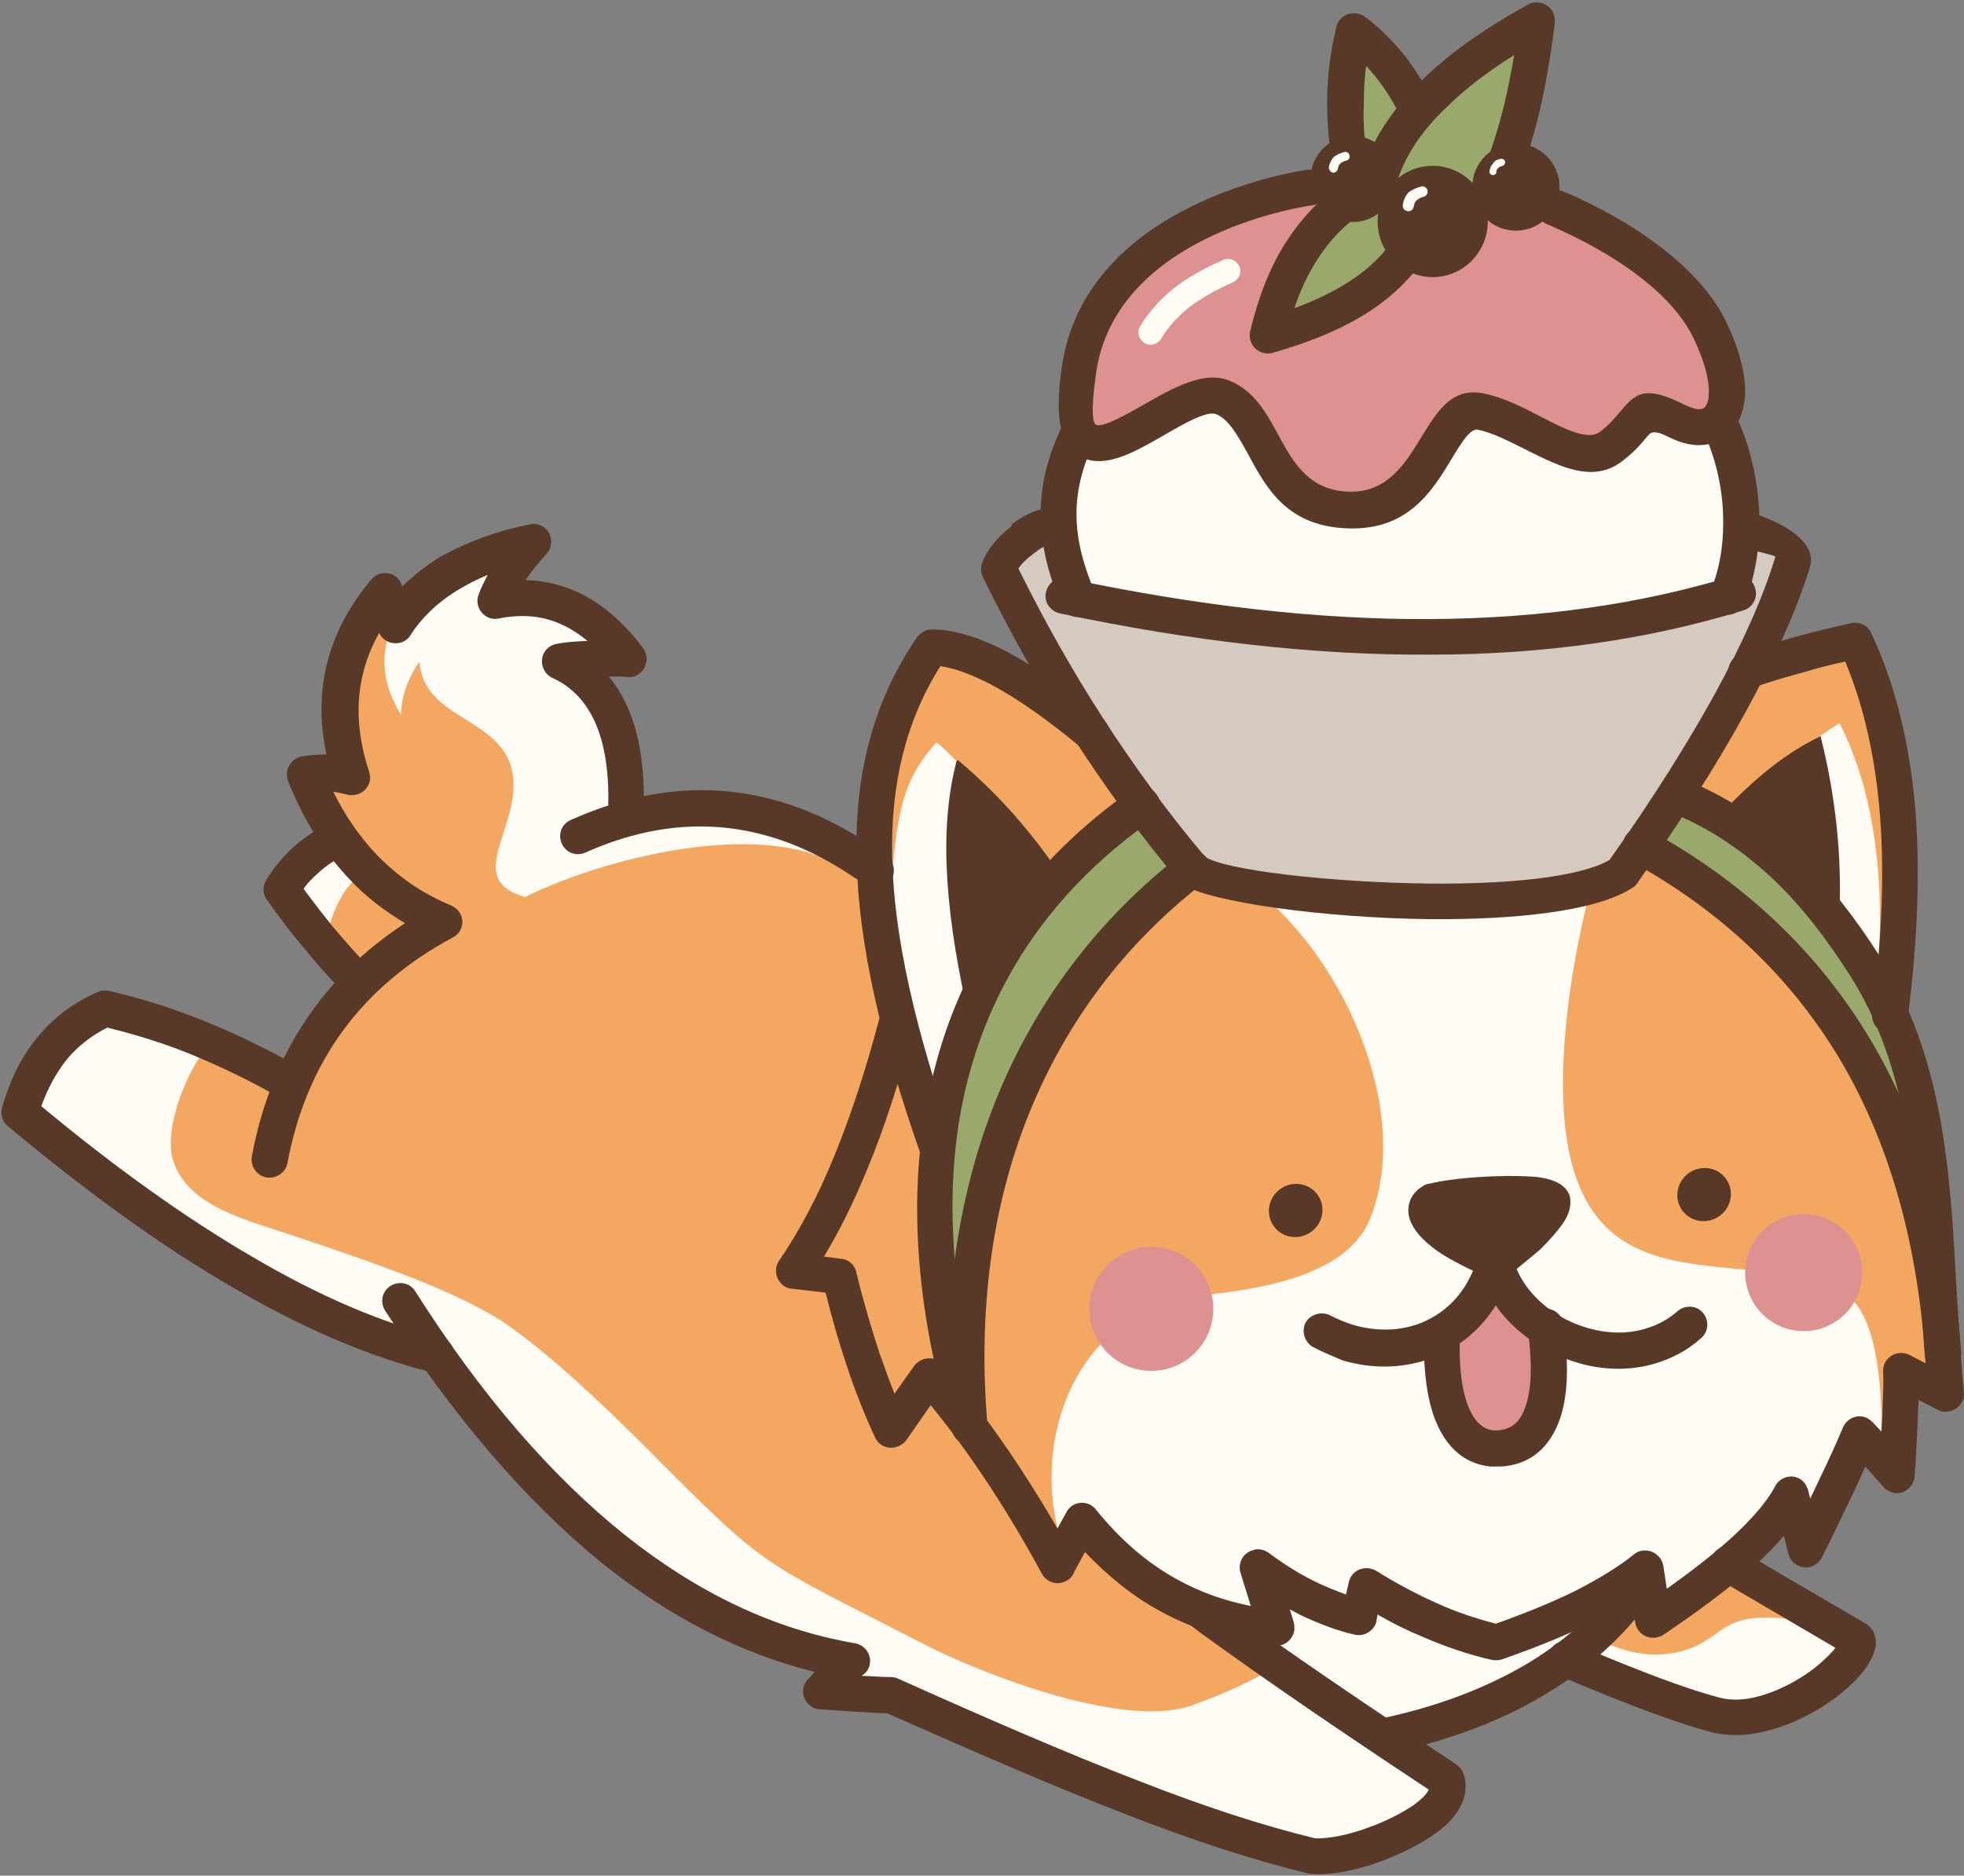 <?xml version="1.0" encoding="UTF-8"?><svg xmlns="http://www.w3.org/2000/svg" xmlns:xlink="http://www.w3.org/1999/xlink" height="326.9" preserveAspectRatio="xMidYMid meet" version="1.0" viewBox="-0.3 -0.4 342.3 326.9" width="342.3" zoomAndPan="magnify"><rect x="-0.3" y="-0.4" width="342.3" height="326.9" fill="#808080" stroke="none"/><g><g id="change1_1"><path clip-rule="evenodd" d="M173.7,98.8c0,0,4.7-5.8,11.2-7.7c6.5-1.9,112.4-1.4,116.9,0c4.5,1.5,10.7,4.7,10.7,4.7l-10.4,25.3l-19.6,37.9 c0,0-39.1,14.4-40.3,13C241.1,170.6,205,153,205,153L173.7,98.8z" fill="#583827" fill-rule="evenodd"/></g><g id="change2_1"><path clip-rule="evenodd" d="M173.7,98.8c0,0,4.7-5.8,11.2-7.7c6.5-1.9,112.4-1.4,116.9,0c4.5,1.5,10.7,4.7,10.7,4.7l-10.4,25.3l-19.6,37.9 c0,0-39.1,14.4-40.3,13C241.1,170.6,205,153,205,153L173.7,98.8z" fill="#fffbf5" fill-opacity=".749" fill-rule="evenodd"/></g><g id="change3_1"><path clip-rule="evenodd" d="M335.5,203.1c0,0-3.3-30.5-15.2-44.6c-11.9-14.1-29-19.4-29-19.4l-7,9.8C284.3,148.8,307.9,154.4,335.5,203.1 L335.5,203.1z" fill="#99a96b" fill-rule="evenodd"/></g><g id="change3_2"><path clip-rule="evenodd" d="M166.1,232.7l43.3-79.3l-10.9-13.9c0,0-16.1,12.7-21.6,21.2C171.3,169.2,153.8,199.9,166.1,232.7z" fill="#99a96b" fill-rule="evenodd"/></g><g id="change3_3"><path clip-rule="evenodd" d="M262.3,31.5l4.5-27.3l-17.9,12.2l-3,1.9L236.1,6c0,0-3.2,14.6-2.4,18.6c0.8,4,1.2,8.3-2.5,12.4 s-10.6,20.5-10.6,20.5s10.1-2.4,16.6-6.9c6.5-4.5,12-12.4,12-12.4L262.3,31.5L262.3,31.5z" fill="#99a96b" fill-rule="evenodd"/></g><g id="change4_1"><path clip-rule="evenodd" d="M186.7,74.1c0-0.8,1.8-15.6,7.7-25c5.8-9.3,36.4-18.3,36.4-18.3l1.4,3.1l-10.6,21.3l9.9-0.6l16.2-11.2L265,34 c0,0,15.9,5.3,21.1,9.2C291.3,47,300.7,62,301.4,67c0.8,4.9-3,8.1-9.1,5.9s-7.6,3.9-10.5,5.2c-2.8,1.3-22.5-10.3-27.1-5.9 c-4.6,4.4-6.7,15.4-14.8,15.6c-8.1,0.2-16.6-2.4-19.9-9.1c-3.2-6.7-6.4-12.9-12.6-9.6C201.3,72.4,190.1,79.9,186.7,74.1L186.7,74.1 z" fill="#dd9191" fill-rule="evenodd"/></g><g id="change2_2"><path clip-rule="evenodd" d="M186,104c0,0,32.2,5.3,41.8,6.8s50.3-2.5,57.7-3.4c7.4-0.9,15.7-4.6,15.7-4.6s1.9-12.3,1.2-18 c-0.7-5.8-3.9-12.9-3.9-12.9s-3.8,2.1-8,0.5c-4.2-1.6-9.2,2.5-12.2,4.7c-3,2.2-22.7-7-25.9-4.5s-2.9,14.9-15.6,14.9 c-12.6,0-16.6-7.7-18.7-12.8s-5.1-8.4-10.6-5.5c-5.5,2.8-16.6,7.1-19.1,7.1C185.9,76.1,183.2,81.3,186,104L186,104z" fill="#fffbf5" fill-rule="evenodd"/></g><g id="change2_3"><path clip-rule="evenodd" d="M331.4,170.6c0-2.2-2.7-40-5.2-45.8s-15.9-3.1-21.4,3.5c-5.5,6.6-9.3,11-9.3,11L331.4,170.6z" fill="#fffbf5" fill-rule="evenodd"/></g><g id="change2_4"><path clip-rule="evenodd" d="M2.6,193.1c0,0,4.5-8.4,8.4-13.2c3.9-4.8,8.1-4.5,8.1-4.5L50.6,188L61,170.8l-12.4-17.2l8.5-8.6l-3.7-10 l5.7-1.5c0,0-1.4-8.5,1.4-18.7c2.8-10.2,6.4-10.9,6.4-10.9l2.4,3.2c0,0,4.4-6.1,7.9-7.8c3.5-1.6,11.8-2.8,11.8-2.8l-2.7,6.4 c0,0,9.1,0.1,12.3,2.4c3.2,2.2,9.3,8,9.3,8l-8.1,2.1c0,0,4.9,3.4,7.4,10.4c2.5,7,1.9,15.8,1.9,15.8s11.9-2,19.7-1.1 c7.8,0.9,24.3,9.9,24.3,9.9s-0.4-17.4,2.6-25.3c3-7.9,6.6-12.4,6.6-12.4l25,10.4l10.2,17.7c0,0-18.4,10.5-23.1,23.6 c-4.7,13.1-11,24.2-11.5,38.3s2.3,29,2.3,29l2.4,2.1l46.3-80.6c0,0,21.4,3.4,42.5,3.2c21.1-0.2,28-6.5,28-6.5l45,66.9l2,38.6 l-8.2-4.6l-8.1,18.9l-3.3-7l-9.3,10l22.6,13.3c0,0-3.3,5.8-11.2,9.7c-7.9,3.9-14.6,3.4-16.6,2.6c-2-0.8-24-9.1-24-9.1 s-13.9,7-21,10.1c-7.1,3.2-11.1,3.8-11.1,3.8s11.2,6.5,11.2,7.4c0,0.9-4.6,7.2-9.5,9.7c-4.9,2.5-14.8,2.7-17.6,2.1 c-2.7-0.6-68.1-26.3-68.1-26.3l-14-0.5l3.7-6.6c0,0-20.7-4.7-35.8-16.1s-36-38.4-36-38.4s-16.7-3.4-36.1-15.2 C19,207.4,2.6,193.1,2.6,193.1L2.6,193.1z" fill="#fffbf5" fill-rule="evenodd"/></g><g id="change5_1"><path clip-rule="evenodd" d="M285.9,273.8c-3.7,8.3-5.5,12.5-5.5,12.5c4.4,1.8,8.5,2.1,12.3,1.1c7.7-2.1,6.5-6.9,18.2-5.7 c-5.9-6.1-8.9-9.1-8.9-9.1c-10.5,6.1-15,9.2-13.7,9.2C286.8,276.5,285.9,273.8,285.9,273.8L285.9,273.8z" fill="#f3a760" fill-rule="evenodd"/></g><g id="change5_2"><path clip-rule="evenodd" d="M305.5,146.1c3.7-9.5,5.6-14.2,5.6-14.2c3.9-2.7,6.9-4.8,9.2-6.3c5.5,10.9,7.7,24.4,6.9,40.7 c5.3-21.2,3.8-39.7-4.8-55.3c-12.3,3.8-18.4,5.7-18.4,5.7c-7.9,13.7-11.9,20.6-11.9,20.6C301.1,143,305.5,146,305.5,146.1 L305.5,146.1z" fill="#f3a760" fill-rule="evenodd"/></g><g id="change5_3"><path clip-rule="evenodd" d="M162.1,112.6c-9.1,13.3-11.4,26.1-6.8,38.3c1-12.2,2.9-16.6,7.6-21.9c1.4,1,2.6,2.4,3.8,3.5 c7.7,7.1,11.1,14.3,15.1,21.8c7.9-6.6,16.7-14.6,16.7-14.6C188.9,124.6,176.7,115.6,162.1,112.6L162.1,112.6z" fill="#f3a760" fill-rule="evenodd"/></g><g id="change5_4"><path clip-rule="evenodd" d="M75.8,167.9c11.5-4.9,16.6-8.9,15.3-12c-10.6-3-0.8-12-2-21.1c-1.4-10.3-15.6-9.5-16.3-19.9 c-2.1,3.1-3.2,6.2-3.2,9.3c-3.1-5-3.7-9.9-1.9-14.7c-1.7-3.2-2.6-4.8-2.6-4.8c-5.9,9.4-7.3,19.2-4.5,29.5c-4.8,0.6-7.2,0.9-7.2,0.9 c3.9,11.4,11.6,19.6,23.1,24.5C76,165.1,75.8,167.9,75.8,167.9L75.8,167.9z" fill="#f3a760" fill-rule="evenodd"/></g><g id="change5_5"><path clip-rule="evenodd" d="M222.9,289.1c0,0-2.9,3.2-15.4,7.7c-12.5,4.5-38.8-6.5-46.5-10.5c-29.7-15.3-27-12.6-48.9-34.6 c-7.7-7.7-16.7-16.1-23.7-21c-8.6-6.1-25.3-11.6-37.8-15.8c-7.2-2.5-18.4-4.9-20.8-13.3c-1.6-5.6,2.8-16.3,6.5-20l15,6.8l11-17.8 l-5.8-7.5c0,0,1.6-7,4.6-9.7c3-2.7,12.1,5.7,12.1,5.7l6.1,3.3c0,0,5.2-3.1,11.8-6.4c14.5-7.3,46.1-15.1,58.1-2.9 c5.8,5.9,6.1,25.3,6.1,25.3l7.7,20.3c0,0-1.8,19.3-0.1,27.9s5,23.3,7.8,25.2s12.6,19.1,12.6,19.1l5.3-6.4c0,0,4.9,9.8,12.8,13.3 C209.3,281.3,222.9,289.1,222.9,289.1L222.9,289.1z" fill="#f3a760" fill-rule="evenodd"/></g><g id="change5_6"><path clip-rule="evenodd" d="M216.6,153.2c16.9,11.9,29.5,39.8,21.9,58.8c-3.4,8.4-14.8,11.9-28.9,13.3c-21.7,2.1-29.7,23.7-25.6,40.6 l-5.7-3.3c0,0-9.5-12-9.4-15.4c0.1-3.4-1.5-28,1.2-37.6c2.7-9.5,16.6-36.6,22-44.2s13-12.5,13-12.5L216.6,153.2L216.6,153.2z" fill="#f3a760" fill-rule="evenodd"/></g><g id="change4_2"><path clip-rule="evenodd" d="M249.7,232.2c0,0-0.4,17.1,6.1,19.1c6.5,2,10.6,0.2,12.2-3c1.6-3.2,2.2-15.5,2.2-15.5l-9.3-10.3L249.7,232.2z" fill="#dd9191" fill-rule="evenodd"/></g><g id="change5_7"><path clip-rule="evenodd" d="M276.9,154.6c0,0-2.8,10.1-4.1,22.1c-2.4,22.4,1.7,33,8.6,38.3c10.7,8.1,28.2,3.5,39.8,10.1 c7.1,4,6.4,24,6.4,24s4.2-9,4.9-9c0.7,0,6.2,0.7,6.2,0.7s-4.4-39.3-14.1-56.9s-38.2-36.8-38.2-36.8L276.9,154.6L276.9,154.6z" fill="#f3a760" fill-rule="evenodd"/></g><g id="change4_3"><circle clip-rule="evenodd" cx="200.3" cy="227.7" fill="#dd9191" fill-rule="evenodd" r="10.8" transform="rotate(-82.351 200.347 227.68)"/></g><g id="change4_4"><circle clip-rule="evenodd" cx="314.1" cy="221.4" fill="#dd9191" fill-rule="evenodd" r="10.2" transform="rotate(-82.329 314.081 221.423)"/></g><g id="change1_2"><path clip-rule="evenodd" d="M260.5,219.5c-7.5-3.2-11.4-6.1-12.1-8.4c-0.3-1,0.1-1.7,1-2.2c1.8-1,20.7-2.5,20.8,0.1c0,1.1-1.1,2.9-4.2,5.9 C262.9,217.6,260.5,219.5,260.5,219.5L260.5,219.5z" fill="#583827" fill-rule="evenodd"/></g><g id="change1_3"><path d="M259.3,222.4c-3.8-1.7-6.8-3.2-9-4.7c-2.7-1.9-4.3-3.8-4.9-5.6c-0.4-1.3-0.3-2.5,0.2-3.6 c0.5-1,1.3-1.7,2.3-2.3c0.3-0.2,0.7-0.3,1-0.3c2.2-0.6,7.2-1.2,11.8-1.3c2.4-0.1,4.8,0,6.6,0.1c2.7,0.3,4.8,1.1,5.7,2.7l0,0 c0.3,0.5,0.4,1,0.4,1.6l0,0.1c0,1.2-0.4,2.5-1.5,4c-0.8,1.1-2,2.5-3.6,4.1l-0.2,0.2c-2.6,2.2-5.6,4.6-5.6,4.6 C261.5,222.7,260.3,222.8,259.3,222.4L259.3,222.4L259.3,222.4z M253.9,212.5c1.5,1,3.5,2.2,6.2,3.4c0.9-0.7,2.2-1.8,4-3.3 c0.7-0.7,1.2-1.3,1.7-1.8c-1.4-0.1-3.1-0.1-4.8,0c-3.3,0.1-6.6,0.4-8.5,0.6C252.8,211.7,253.3,212.1,253.9,212.5z" fill="#583827"/></g><g id="change1_4"><path d="M228.6,234.4c-1.5-0.8-2.1-2.7-1.4-4.2c0.8-1.5,2.7-2.1,4.2-1.4c1.4,0.7,2.8,1.3,4.1,1.7 c4.1,1.2,8.2,1.1,11.8-0.3c3.5-1.4,6.6-4,8.5-7.8c0.6-1.1,1.1-2.4,1.5-3.7c0.5-1.7,2.2-2.6,3.9-2.1c1.1,0.3,1.9,1.2,2.1,2.2 c0.7,2.4,1.9,4.5,3.5,6.3c2.4,2.7,5.6,4.7,9.1,5.8c3.5,1.1,7.1,1.3,10.5,0.3c2.1-0.6,4-1.6,5.7-3.1c1.3-1.1,3.3-1,4.4,0.3 c1.1,1.3,1,3.3-0.3,4.4c-2.4,2.2-5.2,3.6-8.2,4.5c-4.6,1.3-9.5,1.1-14-0.4c-4.5-1.4-8.7-4.1-11.9-7.6c-0.6-0.7-1.2-1.4-1.7-2.2 c-2.7,4.3-6.5,7.4-10.9,9.1c-4.9,1.9-10.4,2.1-15.8,0.5C232.1,236,230.3,235.3,228.6,234.4L228.6,234.4z" fill="#583827"/></g><g id="change1_5"><ellipse clip-rule="evenodd" cx="225.5" cy="210.6" fill="#583827" fill-rule="evenodd" rx="4.7" ry="4.6" transform="rotate(-34.765 225.469 210.554)"/></g><g id="change1_6"><ellipse clip-rule="evenodd" cx="296.7" cy="207.8" fill="#583827" fill-rule="evenodd" rx="4.7" ry="4.6" transform="rotate(-34.765 296.705 207.797)"/></g><g id="change1_7"><path d="M247.9,231.7c0.1-1.7,1.7-3,3.4-2.9c1.7,0.1,3,1.7,2.9,3.4c-0.1,0.8-0.1,1.7-0.1,2.6c0,3,0.3,6.7,1.4,9.7 c0.9,2.3,2.3,4.2,4.5,4.4l0.4,0c0.3,0,0.7,0,1-0.1c1.5-0.2,2.7-1.1,3.5-2.5l0,0c1-1.8,1.6-4.6,1.6-8c0-2.1-0.2-4.5-0.5-7.1 c-0.2-1.7,1-3.3,2.7-3.5c1.7-0.2,3.3,1,3.5,2.7c0.4,2.9,0.6,5.5,0.6,8c0,4.6-0.8,8.3-2.4,11.1c-1.8,3.2-4.5,5.1-8.1,5.6 c-0.6,0.1-1.2,0.1-1.9,0.1c-0.4,0-0.7,0-0.9,0c-5.1-0.5-8.1-4-9.8-8.5c-1.4-3.8-1.8-8.4-1.8-12 C247.8,233.5,247.8,232.5,247.9,231.7L247.9,231.7z" fill="#583827"/></g><g id="change1_8"><path d="M66.8,228c-0.9-1.5-0.5-3.4,1-4.3s3.4-0.5,4.3,1c11.5,18.1,23.7,32.2,36.6,42.5c12.7,10.1,26,16.4,40,18.8 c1.7,0.3,2.9,1.9,2.6,3.6c-0.1,0.8-0.6,1.5-1.2,1.9l-0.2,0.2l0.5,0c2,0.1,3.6,0.2,4.6,0.2c0.5,0,0.9,0.1,1.3,0.3 c16.7,7.5,30.2,13.3,41.9,17.8c11.5,4.5,21.3,7.7,30.7,10c2.3,0.1,6-0.6,9.6-2c2.8-1,5.5-2.4,7.6-3.8c1.3-1,2.3-1.9,2.6-2.7 c-23-15.2-33.2-22.6-39.2-26.9l-2-1.5c-1.4-1-1.7-3-0.7-4.4c1-1.4,3-1.7,4.4-0.7l2,1.5c6,4.3,16.2,11.7,40.3,27.6 c0.5,0.4,1,0.9,1.2,1.5c0.4,1,0.5,2,0.4,3c-0.3,2.9-2.3,5.5-5.3,7.6c-2.5,1.8-5.8,3.4-9.1,4.7c-4.5,1.7-9.3,2.6-12.5,2.3 c-0.2,0-0.4,0-0.6-0.1c-9.8-2.4-19.9-5.7-31.7-10.3c-11.7-4.5-25.1-10.3-41.6-17.6c-1.2,0-2.6-0.1-4.2-0.2 c-2.2-0.1-4.7-0.3-7.5-0.5l0,0c-0.7,0-1.3-0.3-1.9-0.8c-1.3-1.2-1.4-3.1-0.2-4.4l1.2-1.3c-12.9-3.2-25.2-9.5-37-18.9 C91.4,261.3,78.8,246.6,66.8,228L66.8,228z" fill="#583827"/></g><g id="change1_9"><path d="M184.8,88.5c1.7,0.5,2.6,2.2,2.1,3.9c-0.5,1.7-2.2,2.6-3.9,2.1l-0.1,0c-0.6-0.1-1.8,0.6-3.1,1.6l-0.1,0.1 c-1.1,0.8-2,1.7-2.5,2.5c4.5,9.1,9.4,17.8,14.7,26c5.5,8.5,11.4,16.6,17.8,24.2c3.2,2.3,21.5,4.5,39.3,4.7 c13.1,0.1,25.7-1,31.2-4.1c7.5-10.6,13.6-20.3,18.4-29c4.8-8.8,8.4-16.8,10.5-23.8l0-0.1c0-0.2-5.2-1.4-5.2-1.4 c-1.7-0.5-2.6-2.2-2.1-3.9c0.5-1.7,2.2-2.6,3.9-2.1c0,0,11.4,3.5,9.4,9.4c-2.3,7.4-6,15.6-11,24.8c-5,9.2-11.4,19.2-19.1,30.2 c-0.2,0.3-0.5,0.6-0.9,0.8c-6.4,4.1-20.6,5.5-35.1,5.4c-18.7-0.2-38.4-3-43.1-6c-0.3-0.2-0.6-0.4-0.8-0.7 c-6.6-7.8-12.7-16.2-18.4-25c-5.7-8.8-10.9-18.2-15.7-27.9c-0.3-0.7-0.4-1.5-0.2-2.3l0.1-0.2c0.6-2,2.7-4.6,5.1-6.4L176,91 c2.5-1.9,5.6-3.3,8.2-2.7c0.1,0,0.3,0.1,0.4,0.1L184.8,88.5L184.8,88.5z" fill="#583827"/></g><g id="change1_10"><path d="M184.4,106.5c-1.7-0.4-2.8-2-2.4-3.7c0.4-1.7,2-2.8,3.7-2.4c22.7,4.8,43.8,7.2,63.1,7.1 c19.3-0.1,36.9-2.6,52.9-7.5c1.7-0.5,3.4,0.4,3.9,2.1c0.5,1.7-0.4,3.4-2.1,3.9c-16.6,5.1-34.8,7.7-54.7,7.7 C229,113.8,207.5,111.4,184.4,106.5L184.4,106.5z" fill="#583827"/></g><g id="change1_11"><path d="M303.7,104.8c-0.7,1.6-2.5,2.4-4.1,1.7c-1.6-0.7-2.4-2.5-1.7-4.1c1.7-4.1,2.3-8.8,2.1-13.4 c-0.2-5.1-1.5-10.1-3.5-14.4c-0.7-1.6-0.1-3.4,1.5-4.2c1.6-0.7,3.4-0.1,4.2,1.5c2.4,5.1,3.8,10.9,4.1,16.8 C306.5,94.2,305.8,99.8,303.7,104.8L303.7,104.8z" fill="#583827"/></g><g id="change1_12"><path d="M190.5,102.8c0.7,1.6-0.1,3.4-1.7,4.1c-1.6,0.7-3.4-0.1-4.1-1.7c-4.7-11.2-5.1-20.9,0.4-31.9 c0.4-0.8,1.1-1.3,1.8-1.6c0.4,2.5,1.8,4.1,3.4,5.1C186,86,186.6,93.6,190.5,102.8z" fill="#583827"/></g><g id="change1_13"><path d="M227.5,29.2c1.7-0.2,3.3,0.9,3.5,2.7c0.2,1.7-0.9,3.3-2.7,3.5c-0.1,0-34.2,4.6-37.6,29.4 c-0.9,6.5-0.6,8.8,0.2,8.9c1.5,0.2,4.8-1.7,8.2-3.6c5.2-3,10.6-6,15-4.1c4.3,1.8,6.3,5.6,8.5,9.6c2.5,4.6,5.3,9.6,12.4,9.7 c6.6,0.1,9.7-5.1,12.3-9.3c3-4.9,5.5-9,11.1-7.8c3.4,0.7,6.7,2.4,9.8,4c4.2,2.2,8.3,4.2,10.3,2.7c1.5-1.1,2.4-2.2,3.2-3.1 c3-3.6,4.4-5.3,11.7-1.6c1.1,0.5,2,0.8,2.7,0.7c0.3,0,0.6-0.2,0.8-0.4c0.3-0.4,0.6-1.1,0.6-2c0.2-2.4-0.6-5.7-2.7-10.1 c-6-12.2-25.4-19.6-25.4-19.7c-1.6-0.6-2.4-2.4-1.8-4.1c0.6-1.6,2.4-2.4,4.1-1.8c0.1,0,21.8,8.4,28.8,22.8 c2.6,5.4,3.6,9.9,3.3,13.3c-0.2,2.2-0.9,4.1-2,5.5c-1.2,1.5-2.9,2.5-4.9,2.7c-1.9,0.3-4.1-0.2-6.3-1.3c-2.8-1.4-3.2-0.9-4,0.1 c-1,1.2-2.2,2.6-4.2,4.1c-5.1,3.9-10.9,0.9-16.9-2.1c-2.8-1.4-5.7-2.9-8.2-3.4c-1.3-0.3-2.8,2.1-4.5,4.9 c-3.4,5.7-7.6,12.5-17.8,12.3c-10.8-0.2-14.5-6.8-17.8-13c-1.7-3-3.2-5.9-5.5-6.9c-1.6-0.7-5.6,1.6-9.4,3.8 c-4.3,2.5-8.5,4.8-12.1,4.3c-4.6-0.6-7.1-4.7-5.5-15.9C188.6,34.4,227.4,29.2,227.5,29.2L227.5,29.2z" fill="#583827"/></g><g id="change1_14"><ellipse clip-rule="evenodd" cx="235.5" cy="30.8" fill="#583827" fill-rule="evenodd" rx="7.4" ry="7.5"/></g><g id="change1_15"><ellipse clip-rule="evenodd" cx="249.4" cy="38.2" fill="#583827" fill-rule="evenodd" rx="9.6" ry="9.7"/></g><g id="change1_16"><circle clip-rule="evenodd" cx="263.9" cy="32.2" fill="#583827" fill-rule="evenodd" r="7.6"/></g><g id="change1_17"><path d="M243.3,30.9c-0.5,1.7-2.3,2.6-3.9,2.1c-1.7-0.5-2.6-2.3-2.1-3.9c1.7-5.3,5-10.3,9.9-15.2 c4.7-4.7,11-9.2,18.8-13.5c1.5-0.8,3.4-0.3,4.3,1.2c0.3,0.6,0.4,1.3,0.4,1.9l0,0c-0.7,5.7-1.6,10.9-2.7,15.6 c-1.1,4.7-2.5,8.9-4,12.6c-0.7,1.6-2.5,2.3-4.1,1.7c-1.6-0.7-2.3-2.5-1.7-4.1c1.4-3.3,2.6-7.2,3.7-11.6c0.6-2.6,1.2-5.5,1.7-8.5 c-4.8,3-8.8,6.1-11.9,9.2C247.4,22.5,244.7,26.7,243.3,30.9L243.3,30.9z" fill="#583827"/></g><g id="change1_18"><path d="M233.7,31.5c1.4-1,3.4-0.6,4.3,0.8c1,1.4,0.6,3.4-0.8,4.3c-3.2,2.2-6,5.1-8.2,8.7c-1.5,2.4-2.7,5-3.7,8 c3.1-1.1,5.8-2.4,8.2-3.8c3.6-2.1,6.5-4.6,8.5-7.4c1-1.4,3-1.7,4.4-0.7c1.4,1,1.7,3,0.7,4.4c-2.6,3.5-6.1,6.6-10.4,9.1 c-4.2,2.5-9.3,4.5-15.2,6.2c-0.5,0.1-1,0.2-1.6,0c-1.7-0.4-2.7-2.1-2.3-3.8c1.4-5.9,3.4-11,6.1-15.3 C226.4,37.8,229.7,34.2,233.7,31.5L233.7,31.5z" fill="#583827"/></g><g id="change1_19"><path d="M238.6,30.2c0.4,1.7-0.7,3.4-2.4,3.7c-1.7,0.4-3.4-0.7-3.7-2.4c-1-4.8-1.5-9.5-1.5-14c0-4.6,0.6-9,1.6-13.2 c0.4-1.7,2.1-2.7,3.8-2.3c0.5,0.1,0.9,0.3,1.3,0.6c2.4,1.8,4.5,3.9,6.4,6.2c1.9,2.3,3.5,4.8,4.9,7.6c0.8,1.6,0.1,3.4-1.4,4.2 s-3.4,0.1-4.2-1.4c-1.1-2.3-2.5-4.4-4.1-6.4c-0.5-0.6-1-1.2-1.5-1.7c-0.3,2.1-0.4,4.3-0.4,6.5C237.2,21.6,237.6,25.8,238.6,30.2 L238.6,30.2z" fill="#583827"/></g><g id="change1_20"><path d="M196.9,137.3c1.4-1,3.4-0.7,4.4,0.8c1,1.4,0.7,3.4-0.8,4.4c-16.1,11.3-26.8,26.1-31.7,43.7 c-2.8,10-3.7,21-2.7,32.8c1.3-9.7,3.7-19,7.1-27.5c6.8-17,17.7-31.6,32.4-43c1.4-1.1,3.3-0.8,4.4,0.6s0.8,3.3-0.6,4.4 c-13.8,10.7-24,24.4-30.4,40.3c-6.4,15.9-8.9,34.2-7.2,54.2c0.1,1.4-0.8,2.8-2.2,3.3c-1.7,0.5-3.4-0.5-3.9-2.1 c-7.2-24-8-45.8-2.8-64.5C168.1,165.5,179.6,149.5,196.9,137.3z" fill="#583827"/></g><g id="change1_21"><path d="M191.9,124.9c1.3,1.1,1.5,3.1,0.4,4.4c-1.1,1.3-3.1,1.5-4.4,0.4c-5.7-4.7-10.8-8.3-15.3-10.7 c-3.4-1.8-6.4-2.9-9-3.3c-6,9.5-8.7,20.5-8.4,33.4c0.3,13.9,4.1,30.2,10.8,49.4c0.6,1.6-0.3,3.4-1.9,4c-1.6,0.6-3.4-0.3-4-1.9 c-6.9-19.7-10.8-36.6-11.1-51.3c-0.4-15,3-27.6,10.5-38.6c0.6-0.8,1.5-1.4,2.6-1.4c3.9,0,8.4,1.4,13.5,4.1 C180.4,116,185.8,119.8,191.9,124.9L191.9,124.9z" fill="#583827"/></g><g id="change1_22"><path d="M342,242.4c-0.6-5.9-0.9-12-1.3-18.1c-1.1-20.1-2.1-40.3-13.5-58.2c-4-6.3-8.7-12.4-14.2-17.8 c-5.7-5.4-12.3-10-20.3-13.1c-0.4-0.2-0.8-0.2-1.2-0.2c0,0.1,0,0.2-0.1,0.2c-0.8,1.4-1.7,2.8-2.8,4c0.3,0.8,0.9,1.5,1.8,1.8 c7.2,2.8,13.2,7,18.3,11.8c5.2,4.9,9.5,10.7,13.3,16.6c10.5,16.4,11.5,35.8,12.5,55.1c0.2,4.2,0.4,8.5,0.8,12.7l-2.7-1.4 c-0.5-0.3-1.1-0.4-1.7-0.4c-1.7,0.1-3.1,1.5-3,3.3c0.1,1.5,0,3.7-0.1,6.6c0,1.1-0.1,2.4-0.2,3.8l-1.5-1.6c-0.3-0.3-0.7-0.6-1.1-0.8 c-1.6-0.7-3.4,0.1-4.1,1.7c-1,2.4-2.3,5.3-3.9,8.6l-1.8,3.8l-0.3-1.2c-0.2-0.9-0.7-1.8-1.6-2.3c-1.5-0.8-3.4-0.2-4.2,1.3 c-1.4,2.7-4,5.7-7.7,9.1c-3,2.7-6.8,5.7-11.2,8.8l-0.6-4c-0.1-0.5-0.3-1-0.7-1.5c-1.1-1.3-3.1-1.6-4.4-0.5c-2.6,2.1-6,4.2-10.1,6.3 c-4,2-8.7,3.9-14,5.8c-3.4-0.9-6.8-2-10.1-3.5c-3.6-1.6-7.2-3.5-10.7-5.7c-0.3-0.2-0.6-0.3-1-0.4c-1.7-0.4-3.4,0.6-3.8,2.3 l-0.5,2.2c-1.7-0.6-3.4-1.3-5.1-2.1c-2.7-1.3-5.5-3-8.3-5.1c-0.8-0.6-1.9-0.9-2.9-0.5c-1.7,0.5-2.6,2.3-2.1,3.9l1.8,5.8 c-4.6-0.9-8.8-2.4-12.8-4.6c-5.3-2.9-10-7-14.2-12.2l0,0c-0.2-0.3-0.6-0.6-0.9-0.8c-1.5-0.8-3.4-0.3-4.2,1.2L184,266 c-6.4-11-13.1-20.6-20-28.6c-0.2-0.2-0.4-0.4-0.6-0.5c-1.4-1-3.4-0.6-4.4,0.8l-3.4,4.8c-0.9-2.2-1.7-4.5-2.6-7 c-1.4-4.3-2.8-9-4-13.9c-0.2-1.4-1.3-2.5-2.7-2.6l-3-0.4c2.7-4.4,5.2-9.5,7.5-15.1c3.1-7.4,5.8-15.9,8.3-25.3 c0.4-1.7-0.6-3.4-2.2-3.8s-3.4,0.6-3.8,2.2l0,0c-2.4,9.2-5.1,17.4-8,24.5c-2.9,7.1-6.1,13.1-9.6,18.2c-1,1.4-0.6,3.4,0.8,4.4 c0.4,0.3,0.9,0.5,1.4,0.5l5.9,0.7c1.1,4.5,2.3,8.6,3.6,12.5c1.5,4.6,3.2,8.8,5,12.7c0.7,1.6,2.6,2.3,4.2,1.5 c0.6-0.3,1.1-0.7,1.4-1.2l4.1-5.9c6.7,8.2,13.2,18,19.4,29.4c0.8,1.5,2.7,2.1,4.3,1.2c0.6-0.3,1.1-0.9,1.3-1.5l1.9-3.5 c4,4.2,8.3,7.7,13.1,10.3c6,3.3,12.7,5.3,20,6c1.7,0.2,3.2-1.1,3.4-2.8c0-0.4,0-0.8-0.1-1.2l-0.7-2.3c0.6,0.3,1.3,0.7,1.9,1 c3.2,1.5,6.3,2.7,9.4,3.4c1.7,0.4,3.4-0.7,3.8-2.3l0-0.2l0.2-1c2.6,1.5,5.2,2.8,7.9,3.9c3.9,1.7,8,3.1,12,4 c0.6,0.1,1.2,0.1,1.8-0.1c6-2.1,11.2-4.2,15.6-6.4c2.6-1.3,4.9-2.6,7-3.9l0.6,3.9c0.3,1.7,1.9,2.9,3.6,2.6c0.6-0.1,1.1-0.3,1.5-0.6 c6.5-4.4,11.8-8.4,15.9-12.1c1.9-1.7,3.5-3.4,4.9-5l0.8,3.1c0.4,1.7,2.1,2.7,3.8,2.3c0.9-0.2,1.6-0.9,2-1.6l0,0 c2.1-4.1,3.9-8,5.6-11.5c0.7-1.5,1.4-3,2-4.4l3.2,3.6c1.2,1.3,3.1,1.4,4.4,0.2c0.6-0.6,1-1.4,1-2.2c0.3-4.4,0.5-8.2,0.6-11.4 l0.1-1.8l3.3,1.7c1.5,0.8,3.4,0.2,4.2-1.3C341.9,243.6,342,243,342,242.4z" fill="#583827"/></g><g id="change1_23"><path d="M284.1,149.8c-1.5-0.8-2.1-2.7-1.2-4.3s2.7-2.1,4.3-1.2c16.6,9.1,29.4,21.3,38.5,36.5 c9,15.2,14.3,33.3,15.8,54.4c0.1,1.7-1.2,3.2-2.9,3.4c-1.7,0.1-3.2-1.2-3.4-2.9c-1.4-20.1-6.4-37.3-14.9-51.6 C311.7,169.8,299.7,158.4,284.1,149.8L284.1,149.8z" fill="#583827"/></g><g id="change1_24"><path d="M305.1,119.5c-1.6,0.6-3.4-0.3-4-1.9c-0.6-1.6,0.3-3.4,1.9-4c3.2-1.1,6.4-2.1,9.6-3c3.3-0.9,6.5-1.7,9.8-2.4 c1.5-0.3,3,0.5,3.5,1.9c3.9,8.3,6.4,18,7.5,29.2c1,11.1,0.6,23.7-1.2,37.7c-0.2,1.7-1.8,2.9-3.5,2.7c-1.7-0.2-2.9-1.8-2.7-3.5 c1.8-13.6,2.2-25.7,1.2-36.3c-0.9-9.5-2.9-17.8-5.9-25c-2.4,0.5-4.7,1.1-7,1.8C311.3,117.5,308.2,118.4,305.1,119.5L305.1,119.5z" fill="#583827"/></g><g id="change1_25"><path clip-rule="evenodd" d="M299.4,141.6c4.2,3.5,12,9.4,20.9,16.9c0.4-10-0.7-20.2-3.3-30.6C309.4,131.6,304.4,136.6,299.4,141.6z" fill="#583827" fill-rule="evenodd"/></g><g id="change1_26"><path clip-rule="evenodd" d="M183.6,151.1c-10.2,15.6-15.3,23.3-15.3,23.3c-3.8-17.3-4.3-31.3-1.5-42C173.1,137.8,178.7,144,183.6,151.1z" fill="#583827" fill-rule="evenodd"/></g><g id="change1_27"><path d="M183.8,151.2l-15.3,23.3c-0.1,0.1-0.2,0.2-0.4,0.1c-0.1,0-0.1-0.1-0.1-0.2c-1.9-8.7-3-16.5-3.3-23.5 c-0.3-7,0.3-13.2,1.7-18.6c0-0.1,0.2-0.2,0.3-0.2c0,0,0.1,0,0.1,0.1c3.2,2.7,6.2,5.6,9,8.7c2.8,3.1,5.4,6.4,7.9,10 C183.8,151,183.8,151.1,183.8,151.2L183.8,151.2z M168.4,173.7l14.9-22.6c-2.4-3.5-5-6.7-7.7-9.8c-2.7-3-5.6-5.8-8.7-8.4 c-1.3,5.2-1.8,11.2-1.6,18C165.5,157.7,166.5,165.3,168.4,173.7z" fill="#583827"/></g><g id="change1_28"><path d="M76.5,232.7c1.7,0.4,2.7,2.1,2.3,3.8c-0.4,1.7-2.1,2.7-3.8,2.3c-10.8-2.7-22.4-7.6-34.7-14.8 C28,216.9,15,207.5,1.1,195.9c-1-0.8-1.4-2.2-1-3.4c1.4-4.8,3.4-8.9,6.2-12.2c2.8-3.4,6.3-6,10.4-7.8c0.6-0.3,1.3-0.3,2-0.2 c5.6,1.3,11.1,3,16.7,5.3c5.5,2.2,11,4.9,16.5,8c1.5,0.9,2,2.8,1.2,4.3c-0.9,1.5-2.8,2-4.3,1.2c-5.2-3-10.4-5.5-15.7-7.7 c-4.9-2-9.8-3.5-14.7-4.7c-2.8,1.4-5.2,3.3-7.1,5.6c-1.8,2.3-3.3,5-4.4,8.1c13,10.8,25.2,19.5,36.7,26.2 C55.3,225.5,66.3,230.2,76.5,232.7L76.5,232.7z" fill="#583827"/></g><g id="change1_29"><path d="M49.8,202.3c-0.3,1.7-2,2.8-3.7,2.5c-1.7-0.3-2.8-2-2.5-3.7c3.3-17.6,12.2-31.1,26.7-40.6 c-3.7-2.2-7.1-4.8-10-8c-4.3-4.6-7.8-10.2-10.4-16.8c-0.6-1.6,0.2-3.4,1.8-4.1c0.3-0.1,0.6-0.2,0.9-0.2c1.3-0.2,2.6-0.3,4-0.3 c-2.4-11.3,0.2-21.4,7.8-30.5c1.1-1.3,3.1-1.5,4.4-0.4c0.5,0.4,0.8,1,1,1.5l0,0l0,0.1c2-1.9,4.2-3.7,6.7-5.2 C80.9,94.2,86,92.2,92,91c1.7-0.4,3.4,0.7,3.7,2.4c0.2,1-0.1,2.1-0.8,2.8c-1.4,1.5-2.6,3-3.6,4.5c3,0.1,5.9,0.7,8.6,1.9 c4.4,1.9,8.4,5.3,11.9,10c1,1.4,0.7,3.4-0.7,4.4c-0.6,0.5-1.3,0.7-2,0.6c-1.2-0.1-2.2-0.1-3.3-0.1c4.4,5.3,6.4,13,6.1,23.4 c-0.1,1.7-1.5,3.1-3.2,3c-1.7-0.1-3.1-1.5-3-3.2c0.4-12.1-2.8-19.7-9.6-22.9c-1-0.4-1.7-1.3-1.9-2.4c-0.3-1.7,0.8-3.3,2.6-3.6 c1.5-0.3,3.3-0.4,5.3-0.5c-1.5-1.2-3-2.2-4.6-2.9c-3.3-1.5-6.9-1.8-10.9-1c-0.5,0.1-1.1,0.1-1.6-0.1c-1.6-0.6-2.5-2.4-1.9-4 c0.4-1.2,1-2.3,1.6-3.5c-1.7,0.7-3.3,1.5-4.8,2.4c-3.6,2.1-6.5,4.8-8.6,8c-0.4,0.7-1,1.2-1.8,1.4c-1.5,0.4-3.1-0.3-3.7-1.7 c-4.1,7.2-4.7,15.3-1.8,24.1c0.2,0.6,0.3,1.3,0.1,1.9c-0.5,1.7-2.2,2.6-3.9,2.2c-0.8-0.2-1.6-0.4-2.4-0.5c2,4.1,4.5,7.7,7.3,10.7 c3.7,3.9,8.1,7,13.2,9.1c0.6,0.3,1.2,0.7,1.6,1.4c0.8,1.5,0.3,3.4-1.3,4.2C62.6,171.6,53.1,184.7,49.8,202.3L49.8,202.3z" fill="#583827"/></g><g id="change1_30"><path d="M101.7,148.2c-1.6,0.7-3.4,0-4.1-1.6c-0.7-1.6,0-3.4,1.6-4.1c19.3-8.6,37.6-6.5,55,6.3c1.4,1,1.7,3,0.7,4.4 c-1,1.4-3,1.7-4.4,0.7C135,142.5,118.7,140.6,101.7,148.2L101.7,148.2z" fill="#583827"/></g><g id="change1_31"><path d="M57.5,142.9c1.6-0.7,3.4,0,4.1,1.6s0,3.4-1.6,4.1c-1.9,0.8-3.5,1.9-4.9,3.2c-0.9,0.8-1.8,1.7-2.5,2.7 c1.7,2.3,3.4,4.5,5.1,6.6c2.2,2.6,4.4,5.1,6.6,7.4c1.2,1.2,1.2,3.2-0.1,4.4c-1.2,1.2-3.2,1.2-4.4-0.1c-2.4-2.4-4.7-5-6.9-7.7 c-2.3-2.7-4.5-5.6-6.7-8.7l0,0c-0.7-1-0.8-2.3-0.1-3.4c1.3-2.2,3-4.2,4.9-5.9C52.9,145.4,55.1,144,57.5,142.9L57.5,142.9z" fill="#583827"/></g><g id="change1_32"><path d="M241.3,305.3c-1.7,0.4-3.4-0.7-3.7-2.4c-0.4-1.7,0.7-3.4,2.4-3.7c10.2-2.1,19-5.5,26.3-9.9 c7.2-4.4,13.1-10,17.5-16.7c0.9-1.4,2.9-1.8,4.3-0.9c1.4,0.9,1.8,2.9,0.9,4.3c-4.9,7.5-11.4,13.7-19.5,18.6 C261.7,299.4,252.3,303,241.3,305.3L241.3,305.3z" fill="#583827"/></g><g id="change1_33"><path d="M299.3,274.9c-1.5-0.9-2-2.8-1.1-4.3c0.9-1.5,2.8-2,4.3-1.1l22.4,13.1c0.5,0.3,0.9,0.7,1.2,1.2 c0.6,1.1,0.7,2.3,0.3,3.5c-0.5,1.8-2,4-4.2,6c-1.9,1.8-4.5,3.7-7.4,5.2c-5.1,2.7-11.3,4.4-16.8,3c-10-2.6-26.6-9.9-26.7-9.9 c-1.6-0.7-2.3-2.5-1.6-4.1c0.7-1.6,2.5-2.3,4.1-1.6c0,0,16.3,7.2,25.7,9.6c3.8,1,8.3-0.4,12.3-2.5c2.4-1.3,4.5-2.8,6-4.3 c0.8-0.7,1.4-1.4,1.8-1.9L299.3,274.9L299.3,274.9z" fill="#583827"/></g><g id="change2_5"><path d="M212.9,44.9c1.1-0.5,2.3,0.1,2.8,1.1c0.5,1.1-0.1,2.3-1.1,2.8c-3,1.3-5.6,2.8-7.7,4.4c-2,1.6-3.6,3.4-4.8,5.4 c-0.6,1-1.9,1.4-2.9,0.8c-1-0.6-1.4-1.9-0.8-2.9c1.4-2.4,3.4-4.6,5.8-6.6C206.6,48,209.5,46.4,212.9,44.9L212.9,44.9z" fill="#fffbf5"/></g><g id="change2_6"><path d="M247.4,32.1c0.5-0.1,1,0.2,1.1,0.7c0.1,0.5-0.2,1-0.7,1.1c-0.5,0.1-0.9,0.4-1.2,0.6c-0.3,0.3-0.4,0.6-0.5,1.1 c-0.1,0.5-0.5,0.9-1.1,0.8c-0.5-0.1-0.9-0.5-0.8-1.1c0.1-0.9,0.5-1.6,1-2.2C245.8,32.7,246.6,32.3,247.4,32.1L247.4,32.1z" fill="#fffbf5"/></g><g id="change2_7"><path d="M234,26.1c0.4-0.1,0.8,0.1,0.9,0.6c0.1,0.4-0.1,0.8-0.6,0.9c-0.4,0.1-0.8,0.3-1,0.5c-0.2,0.2-0.4,0.5-0.4,0.9 c-0.1,0.4-0.4,0.7-0.9,0.7c-0.4-0.1-0.7-0.5-0.7-0.9c0.1-0.7,0.4-1.3,0.8-1.8C232.6,26.6,233.2,26.3,234,26.1L234,26.1z" fill="#fffbf5"/></g><g id="change2_8"><path d="M261.2,27.3c0.3-0.1,0.7,0.1,0.8,0.4c0.1,0.3-0.1,0.7-0.4,0.8c-0.4,0.1-0.6,0.2-0.8,0.4 c-0.2,0.2-0.3,0.4-0.3,0.7c0,0.3-0.4,0.6-0.7,0.5c-0.3,0-0.6-0.4-0.5-0.7c0.1-0.6,0.3-1,0.7-1.4C260.1,27.7,260.6,27.4,261.2,27.3 L261.2,27.3z" fill="#fffbf5"/></g></g></svg>